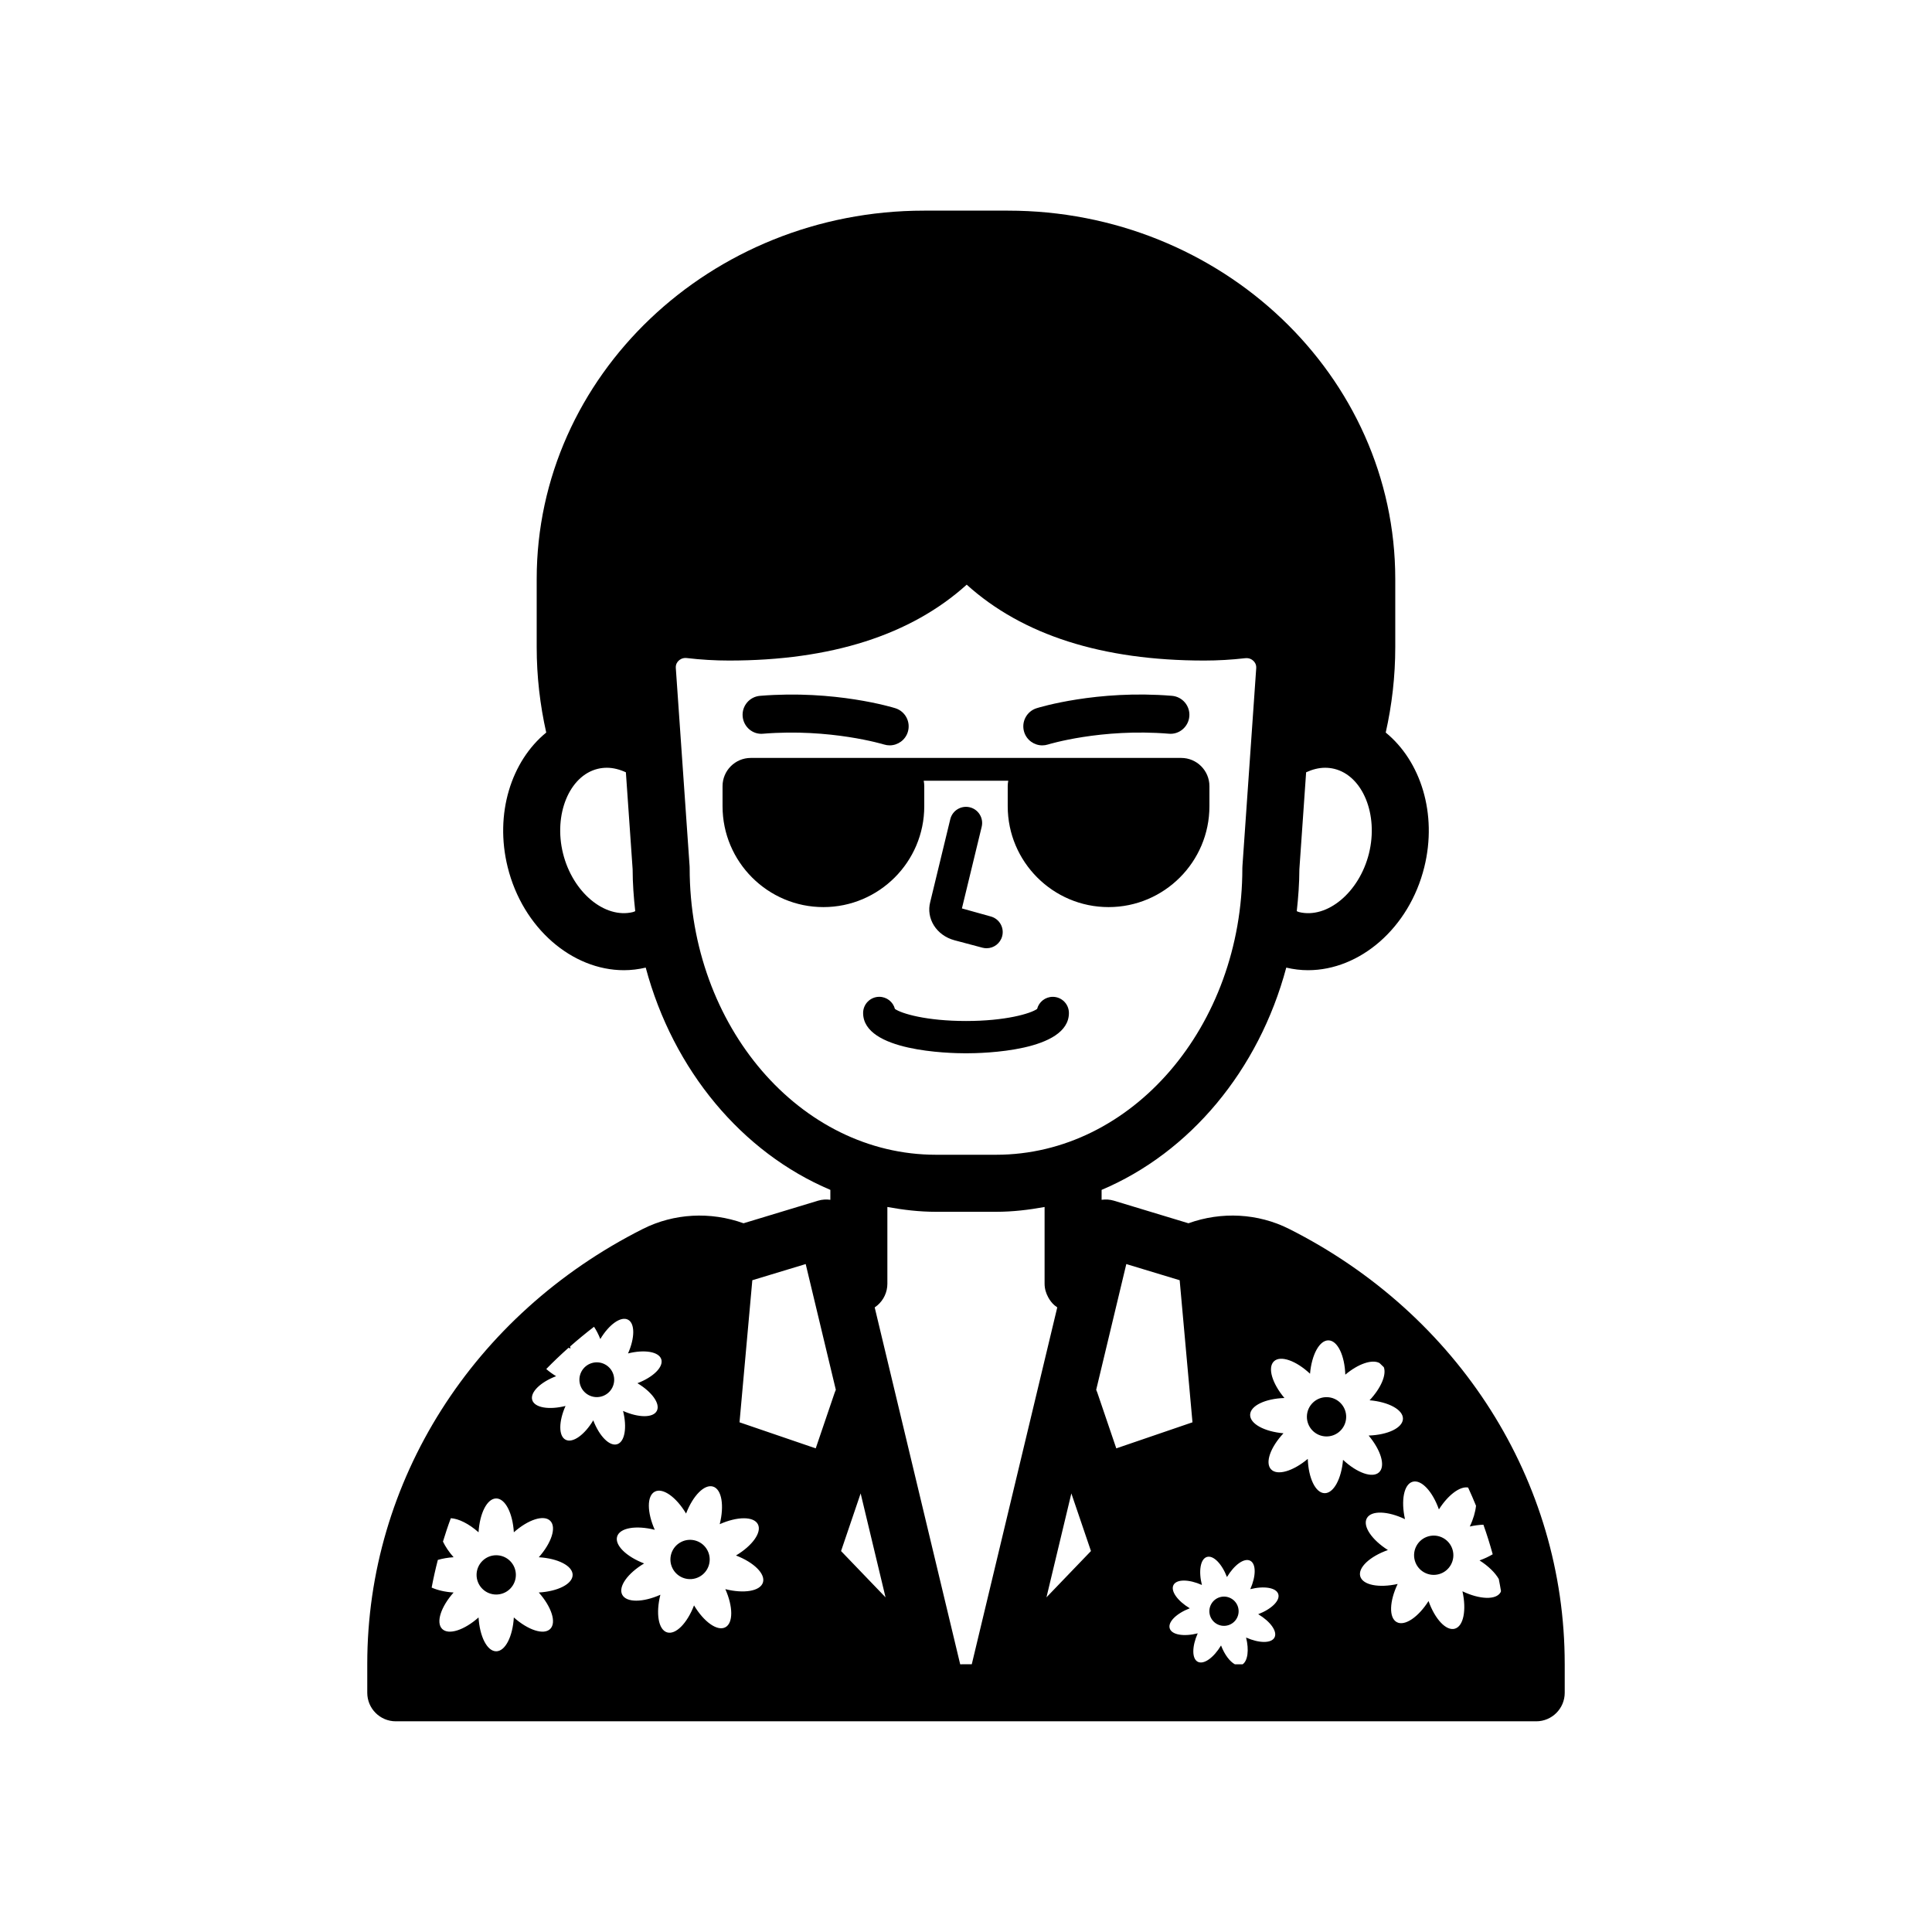 <?xml version="1.0" encoding="UTF-8"?>
<!-- Uploaded to: ICON Repo, www.iconrepo.com, Generator: ICON Repo Mixer Tools -->
<svg fill="#000000" width="800px" height="800px" version="1.1" viewBox="144 144 512 512" xmlns="http://www.w3.org/2000/svg">
 <path d="m362.21 384.39c-14.738 0-26.727-11.992-26.727-26.73v-5.32c0-4.125 3.356-7.481 7.481-7.481h114.07c4.121 0 7.477 3.356 7.477 7.481v5.32c0 14.738-11.988 26.73-26.727 26.73-14.734 0-26.727-11.992-26.727-26.73v-5.32c0-0.492 0.055-0.969 0.145-1.434h-22.406c0.09 0.465 0.145 0.941 0.145 1.434v5.32c0.004 14.738-11.988 26.73-26.727 26.73zm-15.965-45.949c17.797-1.453 31.895 2.816 32.035 2.859 0.496 0.152 0.996 0.227 1.488 0.227 2.148 0 4.144-1.387 4.812-3.543 0.82-2.656-0.656-5.473-3.309-6.301-0.645-0.203-16.008-4.906-35.852-3.281-2.773 0.227-4.836 2.66-4.609 5.434 0.227 2.773 2.656 4.887 5.434 4.606zm73.977 3.09c0.496 0 1.004-0.078 1.5-0.23 0.137-0.043 14.09-4.328 32.031-2.859 2.746 0.27 5.207-1.836 5.434-4.609 0.227-2.773-1.84-5.207-4.613-5.434-19.824-1.637-35.203 3.078-35.848 3.281-2.656 0.828-4.137 3.652-3.312 6.309 0.672 2.16 2.66 3.543 4.809 3.543zm49.938 226.02c-1.898-0.988-4.242-0.246-5.227 1.652-0.988 1.898-0.246 4.242 1.652 5.227 1.898 0.988 4.242 0.246 5.227-1.652 0.988-1.898 0.25-4.238-1.652-5.227zm-69.152-209.61c-2.301-0.555-4.609 0.852-5.172 3.152l-5.305 21.902c-1.18 4.434 1.645 8.91 6.43 10.188l7.387 1.965c0.367 0.098 0.742 0.145 1.105 0.145 1.895 0 3.625-1.266 4.133-3.184 0.609-2.285-0.754-4.629-3.035-5.238l-7.633-2.129 5.238-21.629c0.559-2.301-0.852-4.617-3.148-5.172zm157.66 226.98v7.684c0 4.172-3.387 7.559-7.559 7.559h-302.22c-4.176 0-7.559-3.387-7.559-7.559v-7.684c0-48.387 27.988-92.551 73.051-115.25 8.223-4.133 17.883-4.648 26.664-1.492l19.762-5.988c1.066-0.316 2.172-0.383 3.246-0.23v-2.633c-23.379-9.883-41.648-31.676-48.93-58.902-1.922 0.453-3.852 0.688-5.773 0.688-13.719 0-26.809-11.141-30.812-27.32-3.5-14.141 0.949-28.09 10.219-35.66-1.645-7.309-2.527-14.879-2.527-22.648v-18.035c0-53.832 46.047-97.629 102.64-97.629h22.25c56.602 0 102.64 43.797 102.64 97.629v18.035c0 7.766-0.883 15.34-2.527 22.648 9.273 7.57 13.723 21.52 10.223 35.66-4.004 16.18-17.098 27.32-30.812 27.32-1.918 0.004-3.848-0.234-5.769-0.688-7.285 27.23-25.555 49.023-48.938 58.906v2.629c1.082-0.152 2.188-0.09 3.246 0.23l19.766 5.988c8.773-3.156 18.43-2.648 26.66 1.488 45.066 22.699 73.055 66.859 73.055 115.25zm-71.012-199.45c0.199 0.062 0.375 0.184 0.582 0.234 7.504 1.863 16.004-5.254 18.555-15.543 2.543-10.285-1.648-20.543-9.16-22.402-0.809-0.199-1.633-0.297-2.469-0.297-1.664 0-3.359 0.438-5.027 1.199l-1.789 25.688c-0.012 3.773-0.289 7.469-0.691 11.121zm-175.31 0c-0.406-3.652-0.684-7.348-0.691-11.117l-1.789-25.688c-1.668-0.766-3.367-1.203-5.031-1.203-0.832 0-1.66 0.098-2.469 0.297-7.512 1.859-11.707 12.117-9.16 22.402 2.543 10.281 11.047 17.398 18.555 15.543 0.207-0.051 0.387-0.172 0.586-0.234zm79.688 64.551h15.938c35.984 0 65.266-34.066 65.266-75.938 0-0.176 0.004-0.348 0.02-0.523l3.656-52.488c0.062-0.945-0.363-1.57-0.738-1.926-0.344-0.32-1.02-0.852-2.223-0.715-3.57 0.41-7.203 0.621-10.789 0.621-27.047 0-48.184-6.758-62.977-20.109-14.801 13.352-35.938 20.109-62.98 20.109-3.711 0-7.473-0.223-11.168-0.66-0.125-0.016-0.242-0.023-0.355-0.023-0.926 0-1.543 0.441-1.844 0.73-0.375 0.355-0.809 0.98-0.742 1.926l3.656 52.535c0.012 0.176 0.016 0.348 0.016 0.523 0.004 41.871 29.277 75.938 65.266 75.938zm-96.277 111.34c0-2.406-3.918-4.375-8.969-4.676 3.359-3.785 4.738-7.945 3.035-9.648-1.703-1.703-5.863-0.324-9.648 3.035-0.301-5.051-2.269-8.969-4.676-8.969s-4.375 3.918-4.676 8.969c-2.582-2.293-5.32-3.629-7.352-3.731-0.766 2.039-1.438 4.109-2.082 6.191 0.645 1.344 1.598 2.769 2.82 4.148-1.531 0.09-2.934 0.352-4.176 0.711-0.629 2.422-1.176 4.863-1.641 7.332 1.555 0.691 3.559 1.172 5.816 1.305-3.359 3.785-4.738 7.945-3.035 9.648s5.863 0.324 9.648-3.035c0.301 5.051 2.266 8.969 4.676 8.969 2.406 0 4.375-3.918 4.676-8.969 3.785 3.359 7.945 4.738 9.648 3.035 1.703-1.703 0.324-5.863-3.035-9.648 5.051-0.293 8.969-2.262 8.969-4.668zm11.809-34.633c2.031-0.645 2.644-4.473 1.551-8.816 4.09 1.824 7.969 1.879 8.949-0.016 0.98-1.891-1.293-5.031-5.137-7.332 4.184-1.602 6.961-4.309 6.32-6.34-0.645-2.031-4.473-2.644-8.816-1.551 1.824-4.09 1.875-7.969-0.016-8.949-1.891-0.98-5.031 1.293-7.328 5.137-0.473-1.23-1.047-2.32-1.664-3.254-2.18 1.676-4.297 3.414-6.34 5.219 0.039 0.18 0.066 0.352 0.109 0.531-0.18-0.082-0.348-0.109-0.527-0.184-2.039 1.816-4.008 3.691-5.902 5.629 0.75 0.664 1.629 1.309 2.613 1.898-4.184 1.602-6.961 4.309-6.32 6.34 0.645 2.031 4.473 2.644 8.816 1.551-1.824 4.09-1.879 7.969 0.016 8.949 1.891 0.98 5.031-1.293 7.332-5.137 1.605 4.188 4.312 6.969 6.344 6.324zm31.477 29.492c4.344-2.594 6.914-6.144 5.805-8.281-1.109-2.137-5.492-2.078-10.113-0.016 1.238-4.906 0.543-9.234-1.754-9.961-2.297-0.727-5.352 2.414-7.164 7.141-2.594-4.344-6.144-6.914-8.281-5.805-2.137 1.109-2.078 5.492-0.016 10.113-4.906-1.238-9.234-0.543-9.961 1.754-0.727 2.297 2.414 5.352 7.141 7.164-4.344 2.598-6.914 6.144-5.805 8.281 1.109 2.137 5.492 2.078 10.113 0.016-1.238 4.906-0.543 9.234 1.754 9.961 2.297 0.727 5.352-2.414 7.164-7.141 2.598 4.344 6.144 6.914 8.281 5.805 2.137-1.109 2.078-5.492 0.016-10.113 4.906 1.238 9.234 0.543 9.961-1.754 0.727-2.297-2.414-5.356-7.141-7.164zm26.461-43.91-7.984-33.324-14.145 4.285-3.394 37.652 20.195 6.906 5.019-14.754c0.086-0.266 0.191-0.52 0.309-0.766zm13.176 55-6.598-27.543-5.191 15.277zm22.852 17.734 22.656-94.574c-0.23-0.152-0.445-0.32-0.66-0.496-0.016-0.012-0.031-0.02-0.047-0.031-0.688-0.59-1.223-1.305-1.656-2.078-0.625-1.117-0.996-2.363-0.996-3.672v-20.332c-4.199 0.77-8.473 1.277-12.859 1.277h-15.938c-4.391 0-8.664-0.508-12.867-1.277v20.332c0 2.215-0.969 4.316-2.656 5.75-0.008 0.008-0.016 0.012-0.023 0.016-0.219 0.184-0.445 0.359-0.68 0.516l22.656 94.574zm31.586-30.004-5.195-15.273-6.598 27.543zm6.711-27.211 20.191-6.906-3.394-37.652-14.141-4.285-7.981 33.316c0.113 0.25 0.215 0.508 0.305 0.773zm37.613 43.949c3.519-1.348 5.859-3.625 5.316-5.332-0.539-1.711-3.762-2.227-7.418-1.305 1.535-3.441 1.578-6.703-0.012-7.531-1.59-0.828-4.234 1.086-6.168 4.32-1.348-3.519-3.625-5.859-5.336-5.316-1.711 0.539-2.227 3.762-1.305 7.418-3.441-1.535-6.703-1.578-7.531 0.012-0.828 1.59 1.086 4.234 4.32 6.168-3.519 1.348-5.856 3.625-5.316 5.336 0.539 1.711 3.762 2.227 7.418 1.305-1.535 3.441-1.578 6.703 0.012 7.531 1.59 0.828 4.234-1.086 6.168-4.32 0.938 2.449 2.328 4.258 3.66 4.988h2.066c1.344-0.926 1.742-3.777 0.91-7.09 3.441 1.535 6.703 1.578 7.531-0.012 0.832-1.598-1.082-4.242-4.316-6.172zm22.48-40.906c3.695 3.457 7.816 4.945 9.562 3.289 1.746-1.656 0.48-5.852-2.777-9.727 5.059-0.168 9.023-2.027 9.09-4.438 0.062-2.406-3.801-4.477-8.84-4.91 3.008-3.215 4.523-6.75 3.773-8.766-0.367-0.371-0.762-0.727-1.137-1.094-1.918-1.055-5.578 0.137-9.07 3.074-0.168-5.059-2.031-9.027-4.438-9.09s-4.477 3.801-4.91 8.84c-3.695-3.457-7.816-4.945-9.562-3.289s-0.48 5.852 2.777 9.723c-5.059 0.168-9.027 2.031-9.09 4.438s3.801 4.477 8.84 4.91c-3.457 3.695-4.945 7.816-3.289 9.562s5.852 0.48 9.727-2.777c0.168 5.059 2.027 9.023 4.438 9.09 2.402 0.07 4.473-3.793 4.906-8.836zm41.855 34.766c-0.191-1.062-0.359-2.133-0.582-3.188-0.949-1.648-2.734-3.422-5.102-4.926 1.301-0.461 2.469-1.02 3.492-1.629-0.727-2.644-1.543-5.258-2.465-7.836-1.129 0.039-2.348 0.195-3.609 0.477 0.934-1.949 1.477-3.852 1.652-5.496-0.672-1.625-1.352-3.242-2.098-4.832-2.144-0.402-5.305 1.961-7.738 5.801-1.684-4.773-4.656-7.992-6.973-7.328-2.312 0.664-3.121 4.973-2.016 9.91-4.566-2.184-8.945-2.359-10.109-0.25-1.168 2.106 1.309 5.723 5.582 8.434-4.773 1.688-7.992 4.656-7.328 6.973 0.664 2.316 4.973 3.121 9.91 2.016-2.184 4.566-2.359 8.945-0.25 10.109 2.106 1.164 5.723-1.309 8.434-5.582 1.688 4.773 4.656 7.992 6.973 7.328 2.312-0.664 3.121-4.973 2.016-9.91 4.566 2.184 8.945 2.359 10.109 0.25 0.055-0.098 0.062-0.215 0.102-0.32zm-46.09-51.379c-2.875-0.078-5.266 2.191-5.344 5.066-0.074 2.875 2.191 5.266 5.066 5.344s5.266-2.191 5.344-5.066c0.074-2.875-2.195-5.266-5.066-5.344zm-171.21 38.395c-2.551 1.324-3.547 4.469-2.223 7.019 1.324 2.551 4.469 3.547 7.019 2.223 2.551-1.324 3.547-4.469 2.223-7.019-1.324-2.555-4.469-3.551-7.019-2.223zm-20.191-47.105c-2.258-1.172-5.039-0.293-6.215 1.965-1.172 2.258-0.293 5.039 1.965 6.215 2.258 1.172 5.039 0.293 6.215-1.965 1.172-2.262 0.293-5.043-1.965-6.215zm218.23 45.598c-2.766 0.793-4.359 3.68-3.566 6.441 0.793 2.762 3.68 4.359 6.441 3.566 2.762-0.793 4.359-3.68 3.566-6.441s-3.676-4.359-6.441-3.566zm-95.242-138.7c0-2.363-1.914-4.281-4.281-4.281-1.996 0-3.672 1.367-4.148 3.211-1.73 1.23-8.359 3.195-18.84 3.195-10.48 0-17.109-1.965-18.84-3.199-0.477-1.844-2.152-3.211-4.148-3.211-2.363 0-4.281 1.918-4.281 4.281 0 10.176 22.715 10.688 27.273 10.688 4.555 0.004 27.266-0.508 27.266-10.684zm-155.45 145.23c-2.035 2.035-2.035 5.328 0 7.363 2.031 2.031 5.328 2.031 7.363 0 2.031-2.035 2.031-5.328 0-7.363-2.035-2.031-5.332-2.031-7.363 0z"/>
</svg>